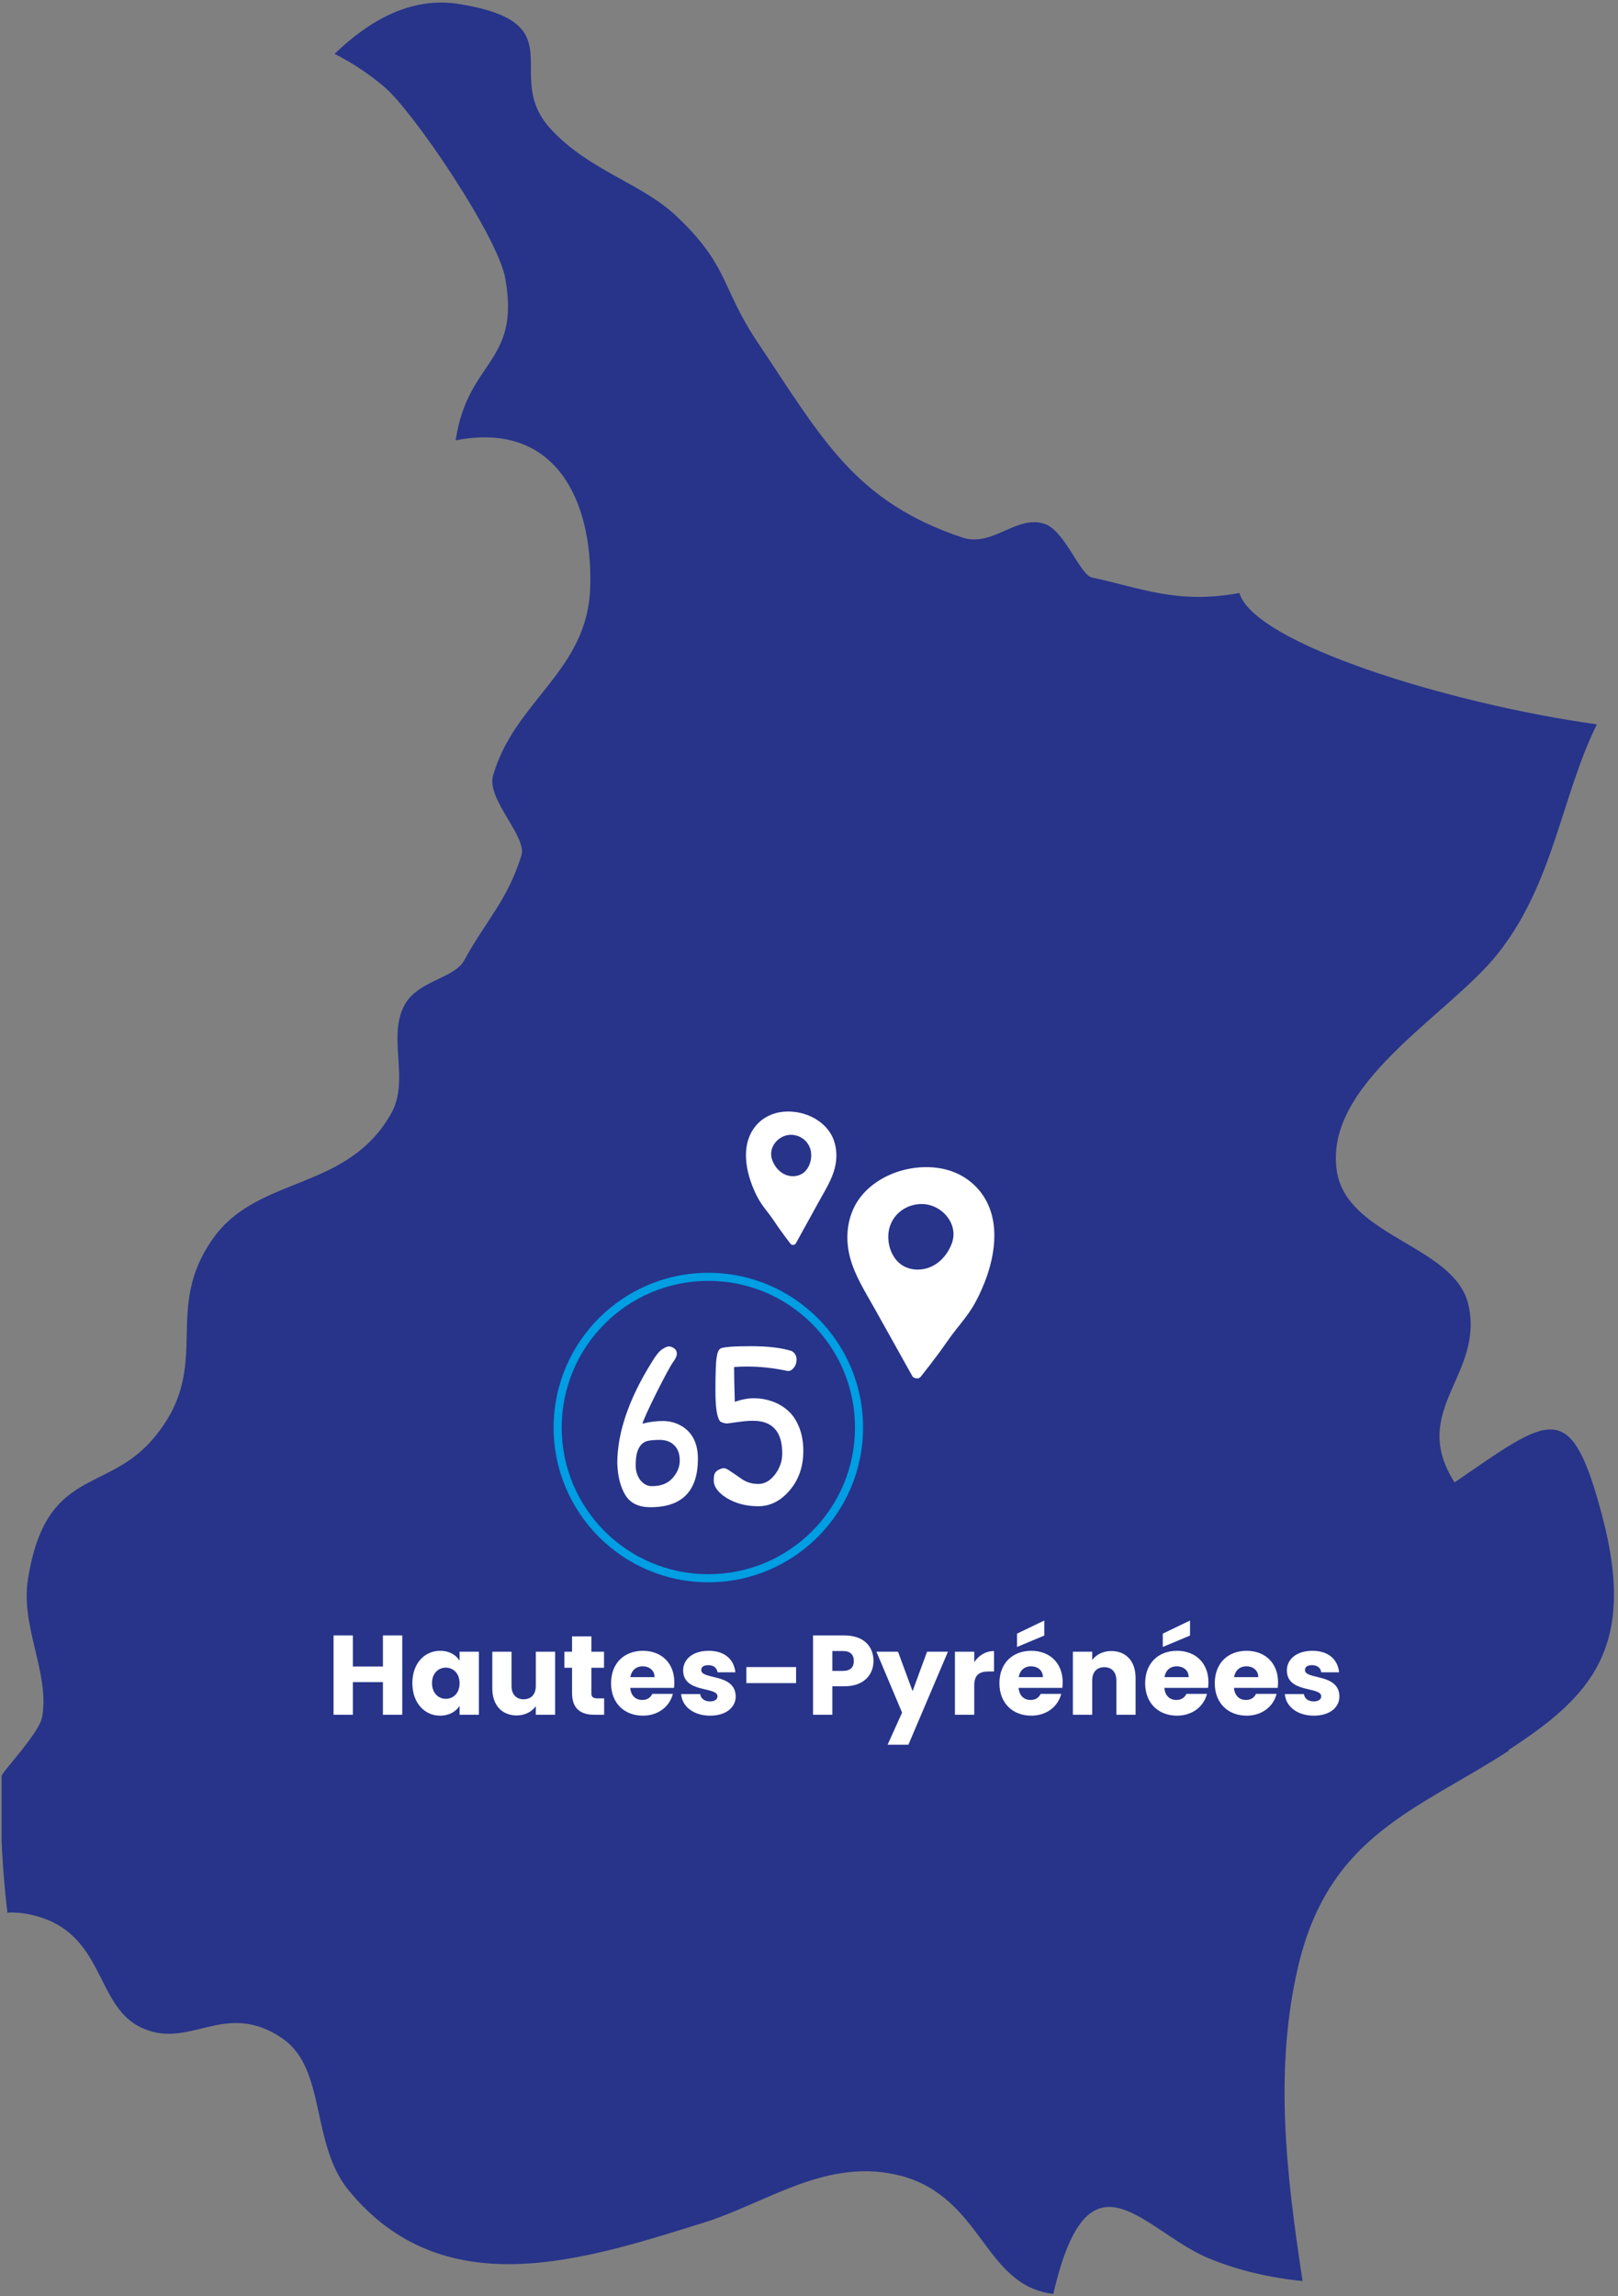 <svg width="401" height="569" viewBox="0 0 401 569" fill="none" xmlns="http://www.w3.org/2000/svg">
<rect x="0" y="0" width="401" height="569" fill="#808080" stroke="none"/>
<g clip-path="url(#clip0_2032_48654)">
<path d="M374.057 433.73C351.551 448.412 329.683 454.477 321.862 486.715C315.637 512.729 318.829 538.903 322.82 565.236C314.839 564.438 307.337 562.683 300.473 559.97C283.713 553.586 269.986 529.806 261.048 568.428C243.809 566.353 243.65 544.808 223.538 539.222C205.022 534.275 190.178 545.925 174.057 550.873C144.368 560.129 109.731 571.46 86.267 542.574C77.01 531.083 80.84 512.729 70.146 505.228C55.461 495.014 46.682 508.739 34.232 502.036C23.698 496.291 25.613 479.214 8.853 474.746C6.459 474.107 4.065 473.788 1.83 473.948C0.393 461.659 -0.085 450.008 0.393 440.113C0.393 439.156 9.811 429.421 10.449 425.431C12.365 414.578 5.022 403.087 6.938 391.277C11.407 363.188 26.73 370.37 38.382 356.007C53.067 338.132 39.819 324.726 53.067 306.532C64.24 291.211 86.108 295.201 96.962 275.89C101.591 267.591 96.004 257.217 100.154 249.237C103.346 243.013 112.445 242.534 114.998 238.066C120.585 227.852 125.693 223.223 129.204 212.052C130.8 207.423 120.585 198.167 122.181 192.262C127.449 173.589 145.645 166.407 146.283 145.5C146.922 123.476 137.345 104.325 112.923 109.113C115.956 89.004 129.045 90.121 125.214 68.895C123.298 58.521 102.548 27.719 95.206 21.495C91.216 18.143 87.065 15.43 82.915 13.355C92.013 4.578 102.548 -1.008 114.2 1.067C142.931 5.854 124.097 18.622 136.547 32.028C146.124 42.402 159.212 45.434 167.832 53.733C180.761 66.022 178.686 71.288 187.784 84.854C203.905 108.953 211.886 124.274 238.542 133.212C245.884 135.605 251.79 127.785 258.494 129.7C263.761 130.977 267.592 142.468 270.625 143.106C282.756 145.66 291.694 149.809 307.177 146.937C310.689 159.385 359.053 174.387 395.765 179.494C386.986 197.209 385.07 218.755 371.343 236.151C359.212 251.631 327.289 268.708 331.439 290.892C334.631 306.532 360.17 308.766 363.841 322.97C368.151 340.686 348.997 349.304 360.489 367.338C384.272 351.059 389.22 345.952 397.041 375.477C405.82 408.354 394.168 420.483 373.737 433.73H374.057Z" fill="#27348A"/>
</g>
<g clip-path="url(#clip1_2032_48654)">
<path d="M242.602 294.863C239.863 291.635 236.058 289.787 231.851 289.338C227.894 288.915 223.748 289.598 220.131 291.288C216.492 292.989 213.312 295.703 211.58 299.37C209.787 303.167 209.602 307.555 210.663 311.569C211.863 316.136 214.528 320.264 216.813 324.348C219.292 328.79 221.77 333.232 224.249 337.669L226.091 340.968C226.258 341.266 226.562 341.444 226.894 341.509C227.317 341.65 227.796 341.574 228.173 341.152C228.189 341.136 228.2 341.125 228.217 341.109C228.222 341.098 228.233 341.092 228.238 341.087C229.757 339.164 231.266 337.225 232.72 335.253C234.135 333.335 235.448 331.336 236.929 329.467C238.306 327.728 239.715 326.022 240.897 324.137C242.111 322.192 243.098 320.074 243.949 317.951C246.886 310.616 248.096 301.342 242.597 294.858L242.602 294.863ZM235.934 307.999C235.077 310.421 233.366 312.593 231.062 313.747C228.757 314.901 225.854 314.922 223.667 313.568C221.373 312.144 220.149 309.24 220.149 306.494C220.153 305.605 220.275 304.738 220.534 303.937C221.613 300.589 224.688 298.465 228.174 298.352C233.199 298.189 237.655 303.146 235.934 307.994L235.934 307.999Z" fill="white"/>
</g>
<g clip-path="url(#clip2_2032_48654)">
<path d="M187.29 278.999C188.991 276.96 191.342 275.794 193.933 275.51C196.37 275.243 198.918 275.674 201.136 276.741C203.367 277.816 205.311 279.53 206.36 281.846C207.445 284.244 207.538 287.015 206.866 289.551C206.105 292.435 204.445 295.042 203.02 297.621C201.473 300.427 199.927 303.232 198.38 306.034L197.231 308.118C197.127 308.306 196.939 308.419 196.734 308.46C196.473 308.549 196.179 308.501 195.949 308.234C195.939 308.224 195.932 308.217 195.922 308.207C195.919 308.2 195.912 308.197 195.909 308.193C194.983 306.979 194.064 305.754 193.179 304.509C192.317 303.297 191.519 302.035 190.617 300.855C189.778 299.756 188.918 298.679 188.2 297.488C187.462 296.26 186.865 294.922 186.351 293.581C184.579 288.948 183.878 283.091 187.294 278.996L187.29 278.999ZM191.331 287.296C191.847 288.825 192.889 290.197 194.302 290.926C195.715 291.655 197.501 291.668 198.853 290.813C200.272 289.913 201.039 288.079 201.052 286.345C201.054 285.784 200.983 285.236 200.827 284.73C200.18 282.616 198.298 281.274 196.153 281.203C193.061 281.1 190.295 284.23 191.331 287.293L191.331 287.296Z" fill="white"/>
</g>
<path fill-rule="evenodd" clip-rule="evenodd" d="M175.554 390.086C195.628 390.086 211.9 373.814 211.9 353.741C211.9 333.668 195.628 317.395 175.554 317.395C155.481 317.395 139.209 333.668 139.209 353.741C139.209 373.814 155.481 390.086 175.554 390.086ZM175.554 392.086C196.732 392.086 213.9 374.918 213.9 353.741C213.9 332.563 196.732 315.395 175.554 315.395C154.377 315.395 137.209 332.563 137.209 353.741C137.209 374.918 154.377 392.086 175.554 392.086Z" fill="#009EE3"/>
<path d="M94.903 424.911V416.819H87.456V424.911H82.668V405.255H87.456V412.955H94.903V405.255H99.692V424.911H94.903Z" fill="white"/>
<path d="M102.196 417.071C102.196 412.143 105.248 409.063 109.084 409.063C111.408 409.063 113.06 410.127 113.9 411.499V409.287H118.688V424.911H113.9V422.699C113.032 424.071 111.38 425.135 109.056 425.135C105.248 425.135 102.196 421.999 102.196 417.071ZM113.9 417.099C113.9 414.607 112.304 413.235 110.484 413.235C108.692 413.235 107.068 414.579 107.068 417.071C107.068 419.563 108.692 420.963 110.484 420.963C112.304 420.963 113.9 419.591 113.9 417.099Z" fill="white"/>
<path d="M137.58 409.287V424.911H132.792V422.783C131.84 424.127 130.16 425.079 128.06 425.079C124.448 425.079 122.012 422.587 122.012 418.415V409.287H126.772V417.771C126.772 419.899 127.976 421.075 129.768 421.075C131.616 421.075 132.792 419.899 132.792 417.771V409.287H137.58Z" fill="white"/>
<path d="M141.775 419.479V413.263H139.871V409.287H141.775V405.479H146.563V409.287H149.699V413.263H146.563V419.535C146.563 420.459 146.955 420.851 148.019 420.851H149.727V424.911H147.291C144.043 424.911 141.775 423.539 141.775 419.479Z" fill="white"/>
<path d="M159.282 412.899C157.714 412.899 156.51 413.851 156.23 415.587H162.222C162.222 413.879 160.878 412.899 159.282 412.899ZM166.758 419.731C166.002 422.783 163.23 425.135 159.338 425.135C154.746 425.135 151.442 422.055 151.442 417.099C151.442 412.143 154.69 409.063 159.338 409.063C163.902 409.063 167.122 412.087 167.122 416.847C167.122 417.295 167.094 417.771 167.038 418.247H156.202C156.37 420.291 157.63 421.243 159.17 421.243C160.514 421.243 161.27 420.571 161.662 419.731H166.758Z" fill="white"/>
<path d="M182.332 420.375C182.332 423.091 179.924 425.135 176.004 425.135C171.832 425.135 169.032 422.811 168.808 419.787H173.54C173.652 420.879 174.632 421.607 175.948 421.607C177.18 421.607 177.824 421.047 177.824 420.347C177.824 417.827 169.312 419.647 169.312 413.907C169.312 411.247 171.58 409.063 175.668 409.063C179.7 409.063 181.94 411.303 182.248 414.383H177.824C177.684 413.319 176.872 412.619 175.528 412.619C174.408 412.619 173.792 413.067 173.792 413.823C173.792 416.315 182.248 414.551 182.332 420.375Z" fill="white"/>
<path d="M184.981 417.071V413.095H197.301V417.071H184.981Z" fill="white"/>
<path d="M206.291 414.047H208.895C210.799 414.047 211.611 413.095 211.611 411.583C211.611 410.071 210.799 409.119 208.895 409.119H206.291V414.047ZM216.483 411.583C216.483 414.831 214.271 417.855 209.259 417.855H206.291V424.911H201.503V405.255H209.259C214.075 405.255 216.483 407.971 216.483 411.583Z" fill="white"/>
<path d="M226.172 419.059L229.756 409.287H234.936L225.136 432.331H219.984L223.568 424.379L217.212 409.287H222.56L226.172 419.059Z" fill="white"/>
<path d="M241.455 417.659V424.911H236.667V409.287H241.455V411.891C242.547 410.239 244.255 409.119 246.355 409.119V414.187H245.039C242.771 414.187 241.455 414.971 241.455 417.659Z" fill="white"/>
<path d="M255.532 412.899C253.964 412.899 252.76 413.851 252.48 415.587H258.472C258.472 413.879 257.128 412.899 255.532 412.899ZM263.008 419.731C262.252 422.783 259.48 425.135 255.588 425.135C250.996 425.135 247.692 422.055 247.692 417.099C247.692 412.143 250.94 409.063 255.588 409.063C260.152 409.063 263.372 412.087 263.372 416.847C263.372 417.295 263.344 417.771 263.288 418.247H252.452C252.62 420.291 253.88 421.243 255.42 421.243C256.764 421.243 257.52 420.571 257.912 419.731H263.008ZM252.06 404.807L258.808 401.559V405.283L252.06 408.111V404.807Z" fill="white"/>
<path d="M276.678 424.911V416.427C276.678 414.299 275.502 413.123 273.682 413.123C271.862 413.123 270.686 414.299 270.686 416.427V424.911H265.898V409.287H270.686V411.359C271.638 410.043 273.318 409.119 275.418 409.119C279.03 409.119 281.438 411.583 281.438 415.783V424.911H276.678Z" fill="white"/>
<path d="M291.653 412.899C290.085 412.899 288.881 413.851 288.601 415.587H294.593C294.593 413.879 293.249 412.899 291.653 412.899ZM299.129 419.731C298.373 422.783 295.601 425.135 291.709 425.135C287.117 425.135 283.813 422.055 283.813 417.099C283.813 412.143 287.061 409.063 291.709 409.063C296.273 409.063 299.493 412.087 299.493 416.847C299.493 417.295 299.465 417.771 299.409 418.247H288.573C288.741 420.291 290.001 421.243 291.541 421.243C292.885 421.243 293.641 420.571 294.033 419.731H299.129ZM288.181 404.807L294.929 401.559V405.283L288.181 408.111V404.807Z" fill="white"/>
<path d="M308.907 412.899C307.339 412.899 306.135 413.851 305.855 415.587H311.847C311.847 413.879 310.503 412.899 308.907 412.899ZM316.383 419.731C315.627 422.783 312.855 425.135 308.963 425.135C304.371 425.135 301.067 422.055 301.067 417.099C301.067 412.143 304.315 409.063 308.963 409.063C313.527 409.063 316.747 412.087 316.747 416.847C316.747 417.295 316.719 417.771 316.663 418.247H305.827C305.995 420.291 307.255 421.243 308.795 421.243C310.139 421.243 310.895 420.571 311.287 419.731H316.383Z" fill="white"/>
<path d="M331.957 420.375C331.957 423.091 329.549 425.135 325.629 425.135C321.457 425.135 318.657 422.811 318.433 419.787H323.165C323.277 420.879 324.257 421.607 325.573 421.607C326.805 421.607 327.449 421.047 327.449 420.347C327.449 417.827 318.937 419.647 318.937 413.907C318.937 411.247 321.205 409.063 325.293 409.063C329.325 409.063 331.565 411.303 331.873 414.383H327.449C327.309 413.319 326.497 412.619 325.153 412.619C324.033 412.619 323.417 413.067 323.417 413.823C323.417 416.315 331.873 414.551 331.957 420.375Z" fill="white"/>
<path d="M166.847 337.481C166.247 338.281 164.867 340.821 162.707 345.101C160.587 349.381 159.427 351.941 159.227 352.781C160.907 352.341 162.607 352.121 164.327 352.121C166.087 352.121 167.727 352.601 169.247 353.561C171.727 355.201 172.967 357.841 172.967 361.481C172.967 369.441 169.087 373.441 161.327 373.481C161.287 373.481 161.227 373.481 161.147 373.481C158.307 373.481 156.267 372.501 155.027 370.541C153.787 368.541 153.107 365.901 152.987 362.621C152.987 355.021 155.847 346.641 161.567 337.481C162.527 335.881 163.367 334.841 164.087 334.361C164.807 333.881 165.367 333.641 165.767 333.641C166.207 333.641 166.647 333.801 167.087 334.121C167.527 334.441 167.747 334.881 167.747 335.441C167.747 336.001 167.447 336.681 166.847 337.481ZM168.467 361.901C168.467 360.261 168.007 359.001 167.087 358.121C166.207 357.241 165.007 356.801 163.487 356.801C161.967 356.801 160.847 356.921 160.127 357.161C159.567 357.401 159.127 357.721 158.807 358.121C158.487 358.481 158.187 359.061 157.907 359.861C157.667 360.661 157.547 361.761 157.547 363.161C157.547 364.521 157.927 365.721 158.687 366.761C159.487 367.761 160.447 368.261 161.567 368.261C163.807 368.261 165.507 367.601 166.667 366.281C167.867 364.961 168.467 363.501 168.467 361.901Z" fill="white"/>
<path d="M182.111 347.381C183.751 346.781 185.331 346.481 186.851 346.481C188.371 346.481 189.831 346.721 191.231 347.201C192.671 347.681 193.971 348.421 195.131 349.421C196.331 350.421 197.291 351.801 198.011 353.561C198.731 355.281 199.091 357.281 199.091 359.561C199.091 363.401 197.971 366.641 195.731 369.281C193.491 371.921 190.891 373.241 187.931 373.241C185.011 373.241 182.431 372.581 180.191 371.261C177.991 369.901 176.891 368.421 176.891 366.821C176.891 366.061 176.971 365.501 177.131 365.141C177.331 364.741 177.671 364.421 178.151 364.181C178.631 363.941 179.051 363.821 179.411 363.821C179.811 363.821 180.331 364.061 180.971 364.541C181.651 364.981 182.591 365.621 183.791 366.461C184.991 367.301 186.371 367.721 187.931 367.721C189.491 367.721 190.871 366.941 192.071 365.381C193.271 363.781 193.871 362.041 193.871 360.161C193.871 354.761 191.451 352.061 186.611 352.061C185.571 352.061 184.351 352.161 182.951 352.361C181.591 352.561 180.691 352.681 180.251 352.721C179.851 352.761 179.291 352.621 178.571 352.301C177.731 351.501 177.311 348.961 177.311 344.681C177.311 340.361 177.411 337.581 177.611 336.341C177.811 335.061 178.151 334.321 178.631 334.121C179.471 333.761 181.971 333.581 186.131 333.581C190.331 333.581 193.691 333.981 196.211 334.781C197.011 335.261 197.411 335.961 197.411 336.881C197.411 337.761 197.151 338.481 196.631 339.041C196.151 339.601 195.631 339.821 195.071 339.701C191.751 338.981 188.411 338.621 185.051 338.621C184.011 338.621 182.971 338.661 181.931 338.741C181.931 340.301 181.991 343.181 182.111 347.381Z" fill="white"/>
<defs>
<clipPath id="clip0_2032_48654">
<rect width="400" height="568" fill="white" transform="translate(0.394 0.588)"/>
</clipPath>
<clipPath id="clip1_2032_48654">
<rect width="36.421" height="52.373" fill="white" transform="matrix(1 0 -0.004 1 210.08 289.212)"/>
</clipPath>
<clipPath id="clip2_2032_48654">
<rect width="22.413" height="33.077" fill="white" transform="matrix(-1 0 -0.004 1 207.331 275.43)"/>
</clipPath>
</defs>
</svg>
